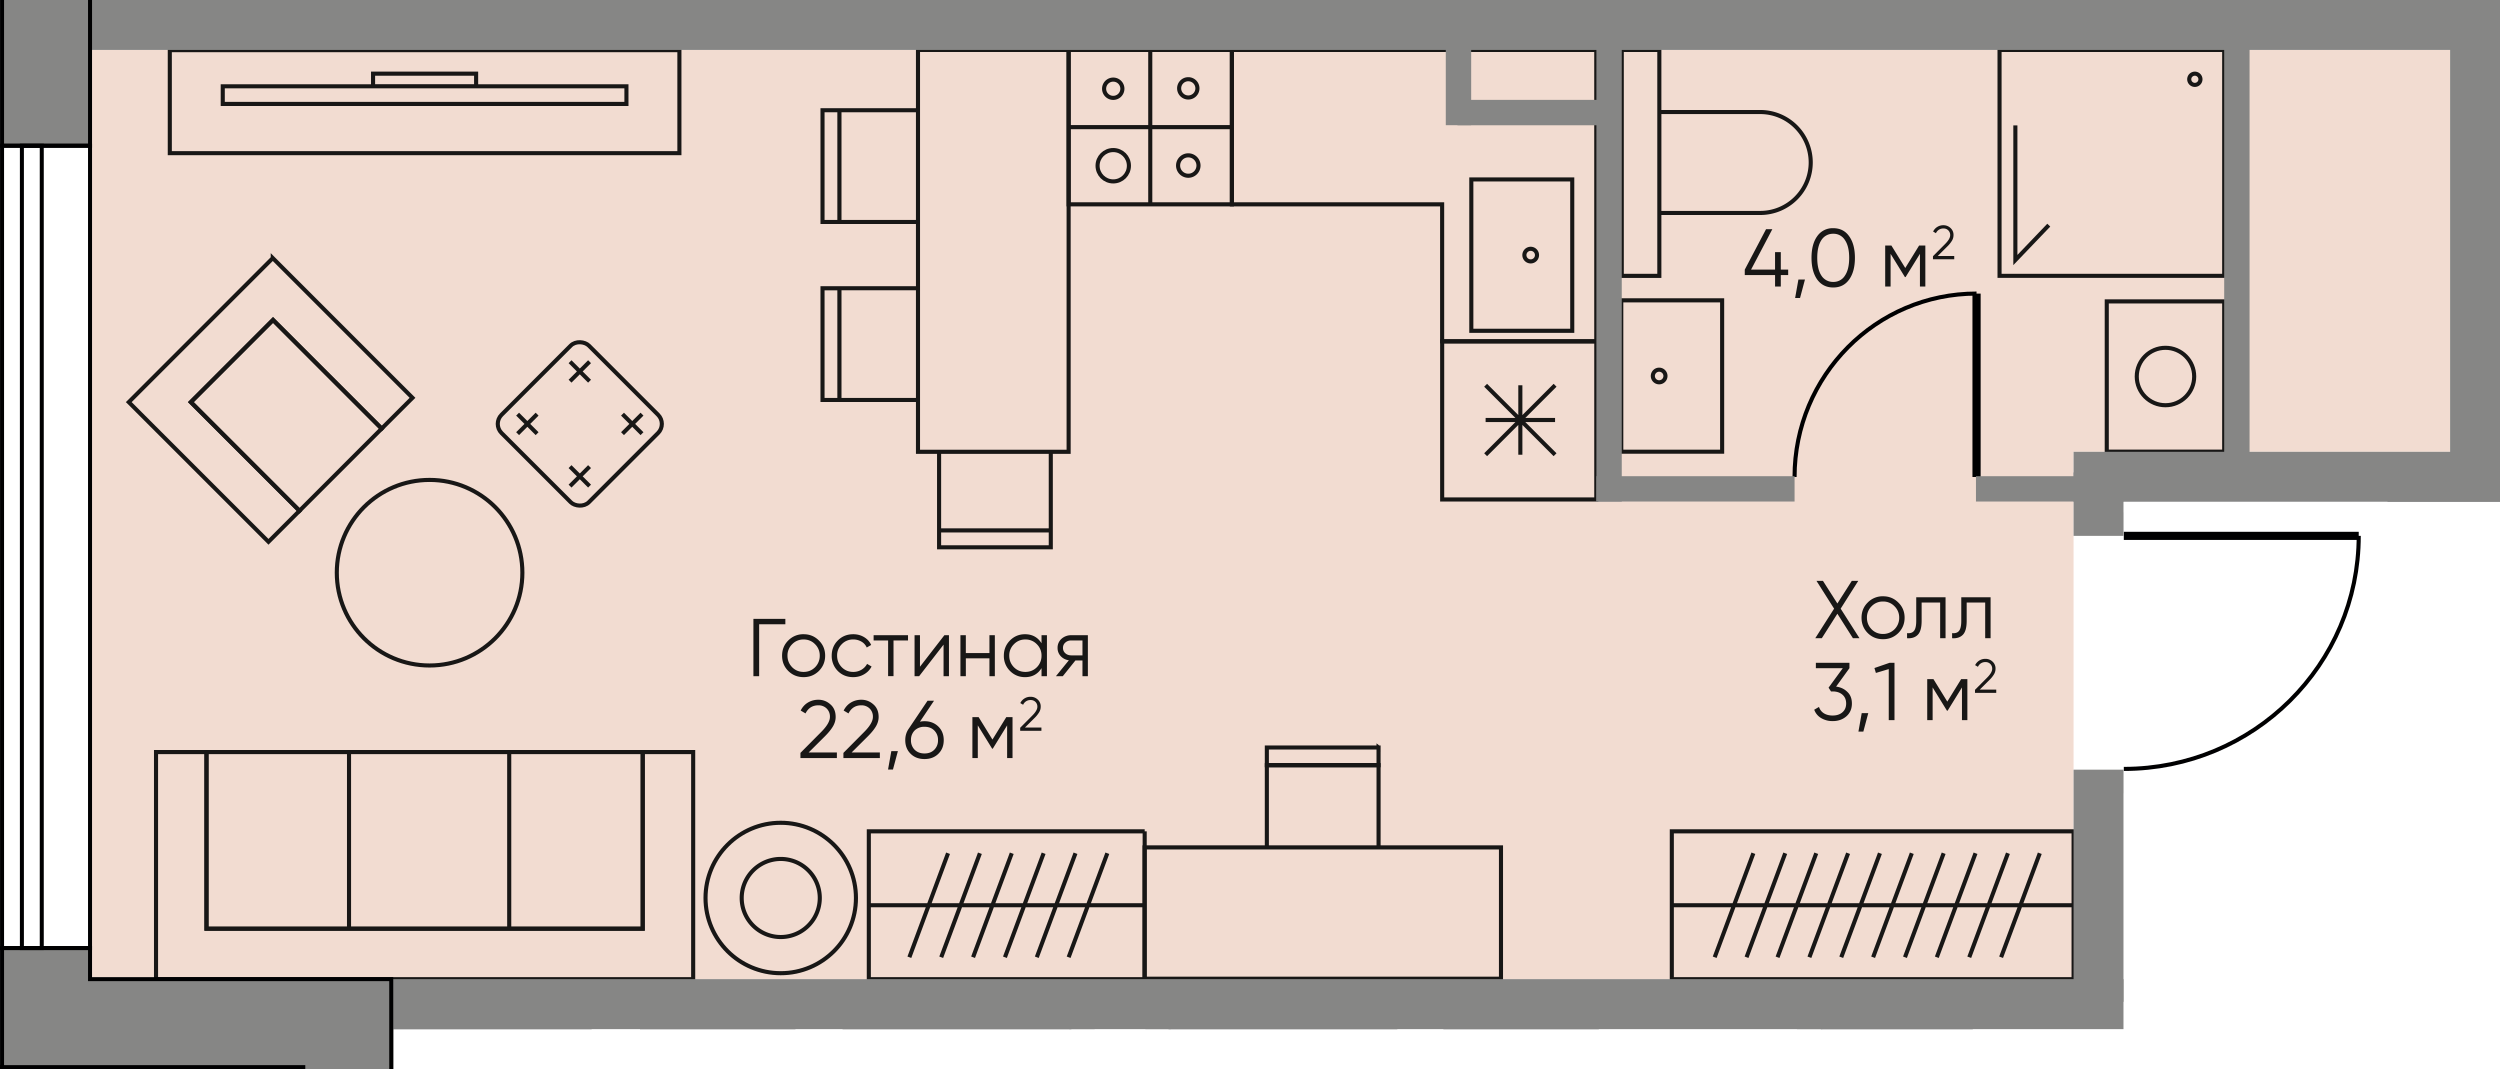 <svg version="1.1" xmlns="http://www.w3.org/2000/svg" xmlns:xlink="http://www.w3.org/1999/xlink" viewBox="0 200.216 152.635 65.272"><path fill="none" d="M0 265.488v-65.272h152.635v30.634h-22.988v.65l15.056.665v15.824l-15.056.665v14.393H24.008v2.441H0z" data-name="Selection 1"></path><path fill="#f2dcd1" d="M126.6 227.801v32.197H24.01v-.123H5.62v-56.61h143.969V227.8h-22.988z"></path><clipPath id="a"><path fill="none" d="M0 265.488v-65.272h152.635v30.634h-22.988v.65l15.056.665v15.824l-15.056.665v14.393H24.008v2.441H0z"></path></clipPath><g data-name="Layer 9" clip-path="url(#a)"><g data-name="Двери" fill="none" stroke="#000001" stroke-miterlimit="10"><path d="M142.45 260c0-7.948 6.392-14.391 14.277-14.391" stroke-dasharray="0 0 0 0 0 0 0 0 0 0 0 0" stroke-width=".25"></path><path stroke-width=".5" d="M120.676 229.34v-11.2"></path><path d="M109.565 229.34c0-6.186 4.975-11.2 11.11-11.2" stroke-dasharray="0 0 0 0 0 0 0 0 0 0 0 0" stroke-width=".25"></path><path stroke-width=".5" d="M129.667 232.933h14.343"></path><path d="M129.667 247.162c7.921 0 14.343-6.37 14.343-14.23" stroke-dasharray="0 0 0 0 0 0 0 0 0 0 0 0" stroke-width=".25"></path></g><g data-name="Мебель" fill="none" stroke="#181716" stroke-dasharray="0 0 0 0 0 0 0 0 0 0 0 0" stroke-miterlimit="10" stroke-width=".25"><path d="M122.003 188.104h27.586v12.112h-27.586zm-98.115 74.943H36v27.585H23.888zm40.122-62.82v-13.864h3.055v10.784h8.155v-10.784h3.08v13.864H64.01zm-54.484 59.77v-13.864h3.08v10.784H39.24v-10.784h3.081v13.864H9.526z"></path><path d="M12.606 246.133h8.703v10.784h-8.703zm8.703 0h9.78v10.784h-9.78zm9.781 0h8.15v10.784h-8.15zm-20.723-42.856H41.48v6.29H10.367z"></path><path d="M13.6 205.484h24.646v1.078H13.6zm9.177-.771h6.292v.77h-6.292zm97.678-12.475h-18.391v7.978h18.39v-7.978zm-.133 70.809v19.864h-9.026v-19.864h9.026zm-4.513 19.863v-19.863m-3.176 4.426 6.351-2.363m7.616-14.138h-24.529v9.026h24.53v-9.026zm-24.53 4.513h24.53m-14.184 3.175 2.362-6.35m-4.307 6.35 2.363-6.35m-4.308 6.35 2.363-6.35m7.361 6.35 2.363-6.35m-4.307 6.35 2.362-6.35m-4.307 6.35 2.362-6.35m-10.09 6.35 2.362-6.35m-4.307 6.35 2.362-6.35m15.125 6.35 2.362-6.35m-4.307 6.35 2.362-6.35m-52.705-1.338H53.045v9.026h16.842v-9.026zm-16.841 4.513h16.841M59.41 258.66l2.362-6.35m-4.307 6.35 2.362-6.35m-4.307 6.35 2.362-6.35m7.362 6.35 2.363-6.35m-4.307 6.35 2.362-6.35m-4.307 6.35 2.362-6.35m29.537 13.055a.385.385 0 1 0-.77 0 .385.385 0 0 0 .77 0"></path><path d="M88.248 263.052h9.242v6.158h-9.242zm10.767-59.787h2.294v13.793h-2.294zm8.455 9.953h-6.16v-6.162h6.16a3.082 3.082 0 0 1 3.082 3.08 3.083 3.083 0 0 1-3.081 3.082Zm-6.172 10.339a.384.384 0 1 1 0-.77.384.384 0 0 1 0 .77"></path><path d="M98.985 218.552h6.158v9.242h-6.158zm-54.78 46.813a.385.385 0 1 0-.77 0 .385.385 0 0 0 .77 0"></path><path d="M39.199 263.052h9.242v6.158h-9.242zm34.061 2.129a.342.342 0 1 1 0-.685.342.342 0 0 1 0 .685"></path><path d="M71.468 263.047h13.717v13.792H71.468zm-7.977 2.134a.342.342 0 1 0 0-.685.342.342 0 0 0 0 .685"></path><path d="M51.566 263.047h13.718v13.792H51.566zm82.438-57.648a.342.342 0 1 0 0-.685.342.342 0 0 0 0 .685"></path><path d="M122.08 203.265h13.716v13.792H122.08z"></path><path d="M123.046 207.872v8.22l2.04-2.13m3.54 4.656h7.17v9.171h-7.17z"></path><circle cx="132.211" cy="223.204" r="1.753"></circle><circle cx="26.228" cy="235.182" r="5.665"></circle><path d="M84.167 245.86v-.007h-6.821v1.078h6.82v-1.072zm0 6.093v-5.017h-6.821v5.017"></path><path d="M77.346 246.93h6.82v.006h-6.82zm-7.465 5.023h21.76v8.019H69.88zm12.244-59.756h18.39v8.019h-18.39zm7.705 18.973h6.162v9.242H89.83z"></path><path d="M93.455 216.176a.384.384 0 1 1 0-.77.384.384 0 0 1 0 .77m-5.405 4.879h9.41v9.655h-9.41zm6.893 6.923-4.24-4.24m.001 4.24 4.24-4.24m-2.121 4.24v-4.24m2.12 2.12h-4.24m-20.475-17.88h4.984v4.714h-4.984zm0 4.714h-4.984v-4.714h4.984v4.714zm-4.984-9.427h4.984v4.713h-4.984zm4.984 0h4.984v4.713h-4.984z"></path><circle cx="67.968" cy="210.335" r=".957"></circle><path d="M68.526 205.634a.558.558 0 1 0-1.116 0 .558.558 0 0 0 1.116 0Zm4.647 4.69a.623.623 0 1 0-1.246-.001.623.623 0 0 0 1.246 0Zm-.066-4.69a.558.558 0 1 0-1.115 0 .558.558 0 0 0 1.115 0Zm14.943-2.369H75.211v9.427h12.837v8.363h9.411v-17.79h-9.41zm-37.826 3.682h-.006v6.82h1.03v-6.82h-1.024zm5.823 0h-4.795v6.82h4.795m-4.799-6.82h.004v6.82h-.004zm-1.024 10.867h-.006v6.821h1.03v-6.82h-1.024zm5.823 0h-4.795v6.821h4.795m-4.799-6.821h.004v6.821h-.004zm6.087 15.811v.006h6.82v-1.03h-6.82v1.024zm0-5.824v4.795h6.82v-4.795m-6.82 4.795h6.82v.005h-6.82zm-1.288-29.331h9.197V227.8h-9.197z"></path><circle cx="47.667" cy="255.042" r="4.592"></circle><path d="M45.284 255.042a2.383 2.383 0 1 1 4.767 0 2.383 2.383 0 0 1-4.767 0Z"></path><rect x="31.627" y="222.325" width="7.544" height="7.544" rx=".786" ry=".786" transform="rotate(-45 35.4 226.097)"></rect><path d="m35.995 222.299-1.191 1.19m1.191.001-1.191-1.191m4.393 3.203-1.19 1.19m1.19.001-1.19-1.191m-5.215 0-1.19 1.19m1.19.001-1.19-1.191m4.393 3.203-1.191 1.19m1.191 0-1.191-1.19m-18.149-12.731 8.53 8.53-1.88 1.879-6.634-6.634-1.28 1.28-2.622 2.622-1.116 1.115 6.634 6.635-1.895 1.895-8.53-8.529 8.793-8.793z"></path><path d="m11.653 224.767 5.014-5.015 6.634 6.634-5.014 5.015z"></path><rect x="123.143" y="263.883" width="7.544" height="7.544" rx=".786" ry=".786"></rect><path d="M124.65 264.548v1.685m.843-.843h-1.684m5.371-.842v1.685m.842-.843h-1.684"></path></g><path fill="none" stroke="#000001" stroke-miterlimit="10" stroke-width=".245" d="M.125 286.796V265.24" data-name="Кондиционеры"></path><g data-name="Стены" fill="#868685"><path d="M120.455 186.617h1.548v14.528h-1.548zm15.341 15.82h1.549v26.552h-1.549zm-38.329 0h1.548v28.4h-1.548zm-32.184 59.509h1.55v29.447h-1.55zm4.647 0h1.548v29.447H69.93zm39.78 0h1.55v30.222h-1.55zm-21.439-59.509h1.55v5.425h-1.55z"></path><path d="M88.985 206.314h9.256v1.548h-9.256zm31.655 22.974h6.68v1.548h-6.68zm-23.173 0h12.099v1.548h-12.1zm48.299.057h113.39v1.505h-113.39zm-45.25-40.647h1.548v12.447h-1.548z"></path><path d="M149.589 154.772h3.049v74.983h-3.049z"></path><path d="M151.923 214.009h91.166v3.048h-91.166zM126.6 227.801h26.038v3.05H126.6z"></path><path d="M126.6 229.06h3.05v3.871h-3.05zm0 18.148h3.05v14.172h-3.05z"></path><path d="M21.675 259.998h120.83v3.049H21.674zM4.072 200.216H150.75v3.049H4.072z"></path></g><g data-name="Пилоны"><g fill="#868685"><path d="M.125 258.098h5.372v7.27H.125z"></path><path d="M.984 259.997h22.904v5.371H.984z"></path><path d="M18.516 259.997h5.372v30.598h-5.372zM.125 194.365h5.372v14.75H.125z"></path></g><path d="M5.497 259.997v-1.899H.125v7.27h18.391v21.428H.125v27.802h5.372v-22.43h18.39v-32.171H5.498zM.125 194.365h5.372v14.75H.125z" fill="none" stroke="#000001" stroke-miterlimit="10" stroke-width=".245"></path></g><g fill="none" stroke="#000001" stroke-miterlimit="10" stroke-width=".245" data-name="Окна"><path d="M.125 209.115h5.372v48.983H.125z"></path><path d="M1.337 209.115H2.55v48.983H1.337z"></path></g><path d="M46 237.999h1.949v.33h-1.6v3.17h-.35v-3.5Zm3.994 3.184c-.256.25-.567.375-.93.375-.37 0-.682-.125-.935-.375-.254-.253-.38-.564-.38-.934s.126-.681.38-.931a1.27 1.27 0 0 1 .935-.38c.367 0 .677.127.93.38.256.25.385.56.385.93 0 .367-.129.678-.385.935Zm-1.63-.23c.19.19.423.286.7.286.277 0 .51-.096.7-.285a.979.979 0 0 0 .285-.705.95.95 0 0 0-.285-.7.942.942 0 0 0-.7-.29.941.941 0 0 0-.7.29.95.95 0 0 0-.285.7c0 .273.095.507.286.705Zm3.729.605c-.376 0-.69-.125-.94-.375a1.29 1.29 0 0 1-.374-.934c0-.37.125-.681.375-.931.25-.253.563-.38.94-.38.246 0 .468.06.664.178.197.118.34.277.43.477l-.27.156a.77.77 0 0 0-.322-.358.96.96 0 0 0-.503-.133.941.941 0 0 0-.7.29.95.95 0 0 0-.284.7c0 .274.094.508.285.706.19.19.423.285.7.285a.973.973 0 0 0 .497-.13.912.912 0 0 0 .348-.36l.274.16c-.103.2-.255.358-.455.474-.2.117-.422.175-.665.175Zm1.245-2.559h2.1v.319h-.885v2.18h-.33v-2.18h-.885v-.32Zm2.83 1.924 1.49-1.924h.28v2.5h-.33v-1.925l-1.49 1.925h-.28v-2.5h.33v1.924Zm4.241-.834v-1.09h.33v2.5h-.33v-1.09h-1.44v1.09h-.331v-2.5h.33v1.09h1.44Zm3.181-.6v-.49h.33v2.5h-.33v-.49c-.231.367-.567.55-1.01.55-.358 0-.663-.127-.916-.38a1.273 1.273 0 0 1-.375-.93c0-.368.125-.677.375-.931.253-.253.558-.38.915-.38.444 0 .78.184 1.01.55Zm-1.685 1.465c.19.19.422.285.699.285.277 0 .51-.096.7-.285a.979.979 0 0 0 .285-.705.95.95 0 0 0-.285-.7.942.942 0 0 0-.7-.29.941.941 0 0 0-.7.29.95.95 0 0 0-.285.7c0 .273.095.507.286.705Zm3.499-1.955h1.015v2.5h-.33v-.96h-.43l-.77.96h-.42l.79-.971a.816.816 0 0 1-.498-.252.715.715 0 0 1-.192-.503.72.72 0 0 1 .24-.555.872.872 0 0 1 .595-.22Zm0 1.23h.685v-.911h-.685c-.144 0-.263.043-.36.128s-.145.194-.145.327c0 .134.049.243.145.328s.216.127.36.127Zm-14.31 6.27H48.87v-.316l1.26-1.27c.36-.36.54-.668.54-.924a.68.68 0 0 0-.202-.518.701.701 0 0 0-.503-.193c-.356 0-.618.165-.785.495l-.295-.175c.107-.213.255-.377.445-.49.19-.113.402-.17.635-.17.28 0 .526.096.736.285.212.184.319.439.319.766 0 .193-.053.382-.16.567-.107.185-.27.387-.49.608l-1 .995h1.725v.34Zm2.626 0h-2.226v-.316l1.26-1.27c.36-.36.54-.668.54-.924a.68.68 0 0 0-.202-.518.701.701 0 0 0-.503-.193c-.356 0-.618.165-.785.495l-.295-.175c.107-.213.255-.377.445-.49.19-.113.402-.17.635-.17.28 0 .526.096.736.285.212.184.319.439.319.766 0 .193-.053.382-.16.567-.107.185-.27.387-.49.608l-1 .995h1.725v.34Zm.7-.425h.4l-.301 1.125h-.3l.2-1.125Zm2.025-1.825c.34 0 .62.108.844.325.22.216.33.493.33.829 0 .344-.11.622-.33.836-.216.213-.498.32-.844.32s-.63-.107-.845-.32c-.22-.214-.33-.492-.33-.836 0-.263.071-.496.215-.7L56.629 243h.396l-.86 1.279c.09-.02.183-.03.28-.03Zm-.6 1.745c.156.15.357.224.6.224.246 0 .444-.075.594-.224a.79.79 0 0 0 .23-.591.79.79 0 0 0-.23-.59c-.15-.15-.348-.224-.594-.224a.837.837 0 0 0-.6.224.8.8 0 0 0-.226.59.8.8 0 0 0 .225.59Zm5.594-1.995h.38v2.5h-.33v-1.995l-.875 1.42h-.04l-.875-1.42v1.995h-.33v-2.5h.38l.845 1.37.845-1.37Zm2.144.835h-1.297v-.184l.735-.74c.21-.21.314-.39.314-.54a.396.396 0 0 0-.118-.302.411.411 0 0 0-.293-.112.483.483 0 0 0-.458.289l-.172-.103a.682.682 0 0 1 .63-.385.62.62 0 0 1 .429.167.556.556 0 0 1 .186.446.65.65 0 0 1-.093.33 1.765 1.765 0 0 1-.286.355l-.583.58h1.006v.199Zm45.142-28.156h.45v.33h-.45v.7h-.35v-.7h-1.85v-.33l1.3-2.47h.384l-1.3 2.47h1.465v-1.07h.351v1.07Zm1.075.605h.4l-.3 1.125h-.3l.2-1.125Zm3.1-.005c-.23.326-.555.49-.975.49-.417 0-.743-.164-.98-.49-.23-.33-.345-.77-.345-1.32 0-.553.115-.992.345-1.315a1.14 1.14 0 0 1 .98-.495c.42 0 .745.165.975.495.233.323.35.762.35 1.315 0 .553-.117.993-.35 1.32Zm-1.695-.235a.829.829 0 0 0 .72.385.81.81 0 0 0 .715-.385c.173-.253.26-.615.26-1.085s-.087-.831-.26-1.085a.81.81 0 0 0-.715-.385.828.828 0 0 0-.72.385c-.17.257-.255.618-.255 1.085s.085.828.255 1.085Zm5.965-1.835h.38v2.5h-.33v-1.995l-.876 1.42h-.04l-.875-1.42v1.995h-.33v-2.5h.38l.846 1.37.844-1.37Zm2.144.835h-1.298v-.184l.735-.74c.21-.21.315-.39.315-.54a.394.394 0 0 0-.411-.413.482.482 0 0 0-.458.288l-.172-.102a.685.685 0 0 1 .63-.385.62.62 0 0 1 .428.166.56.56 0 0 1 .187.447.656.656 0 0 1-.094.33 1.763 1.763 0 0 1-.285.354l-.583.58h1.006v.199Zm-6.934 21.334 1.149 1.804h-.4l-.95-1.495-.95 1.495h-.4l1.15-1.804-1.075-1.696h.395l.88 1.38.88-1.38h.394l-1.074 1.696Zm3.519 1.49c-.257.25-.568.375-.93.375-.371 0-.683-.125-.935-.375-.254-.254-.38-.566-.38-.936s.126-.68.38-.93a1.27 1.27 0 0 1 .934-.38c.367 0 .677.128.93.38.257.25.386.56.386.93 0 .367-.13.679-.385.936Zm-1.63-.23c.19.19.423.285.7.285a.977.977 0 0 0 .985-.99.952.952 0 0 0-.286-.7.945.945 0 0 0-.7-.291.945.945 0 0 0-.7.29.952.952 0 0 0-.284.7c0 .274.094.51.285.705Zm2.725-1.956h1.79v2.5h-.33v-2.18h-1.13v1.116c0 .416-.08.703-.24.86-.157.156-.374.225-.65.204v-.31c.193.02.335-.026.425-.14.09-.113.135-.317.135-.614v-1.436Zm2.75 0h1.79v2.5h-.33v-2.18h-1.13v1.116c0 .416-.08.703-.24.86-.157.156-.374.225-.65.204v-.31c.193.02.335-.026.425-.14.09-.113.135-.317.135-.614v-1.436Zm-6.829 4.33-.814 1.125c.276.034.506.142.69.326.183.172.275.408.275.705 0 .33-.115.592-.345.79-.224.19-.5.285-.83.285a1.34 1.34 0 0 1-.7-.183.97.97 0 0 1-.425-.512l.29-.17c.057.17.157.3.302.39.145.09.323.135.533.135.246 0 .445-.066.597-.198.152-.132.227-.31.227-.537s-.075-.407-.227-.538c-.152-.131-.35-.198-.597-.198v-.005l-.006.005h-.095l-.149-.23.87-1.19h-1.645v-.33h2.05v.33Zm.75 2.745h.4l-.3 1.125h-.3l.2-1.125Zm.775-2.754.926-.32h.3v3.5h-.35v-3.116l-.785.235-.09-.3Zm5.296.679h.38v2.5h-.33v-1.995l-.876 1.42h-.04l-.875-1.42v1.995h-.33v-2.5h.381l.845 1.37.845-1.37Zm2.144.835h-1.299v-.183l.736-.74c.21-.21.314-.39.314-.54a.394.394 0 0 0-.41-.414.482.482 0 0 0-.459.288l-.172-.101a.685.685 0 0 1 .63-.385.62.62 0 0 1 .429.166.56.56 0 0 1 .186.446.656.656 0 0 1-.093.331 1.763 1.763 0 0 1-.286.354l-.583.58h1.006v.198Z" data-name="Площади" fill="#181716"></path></g></svg>